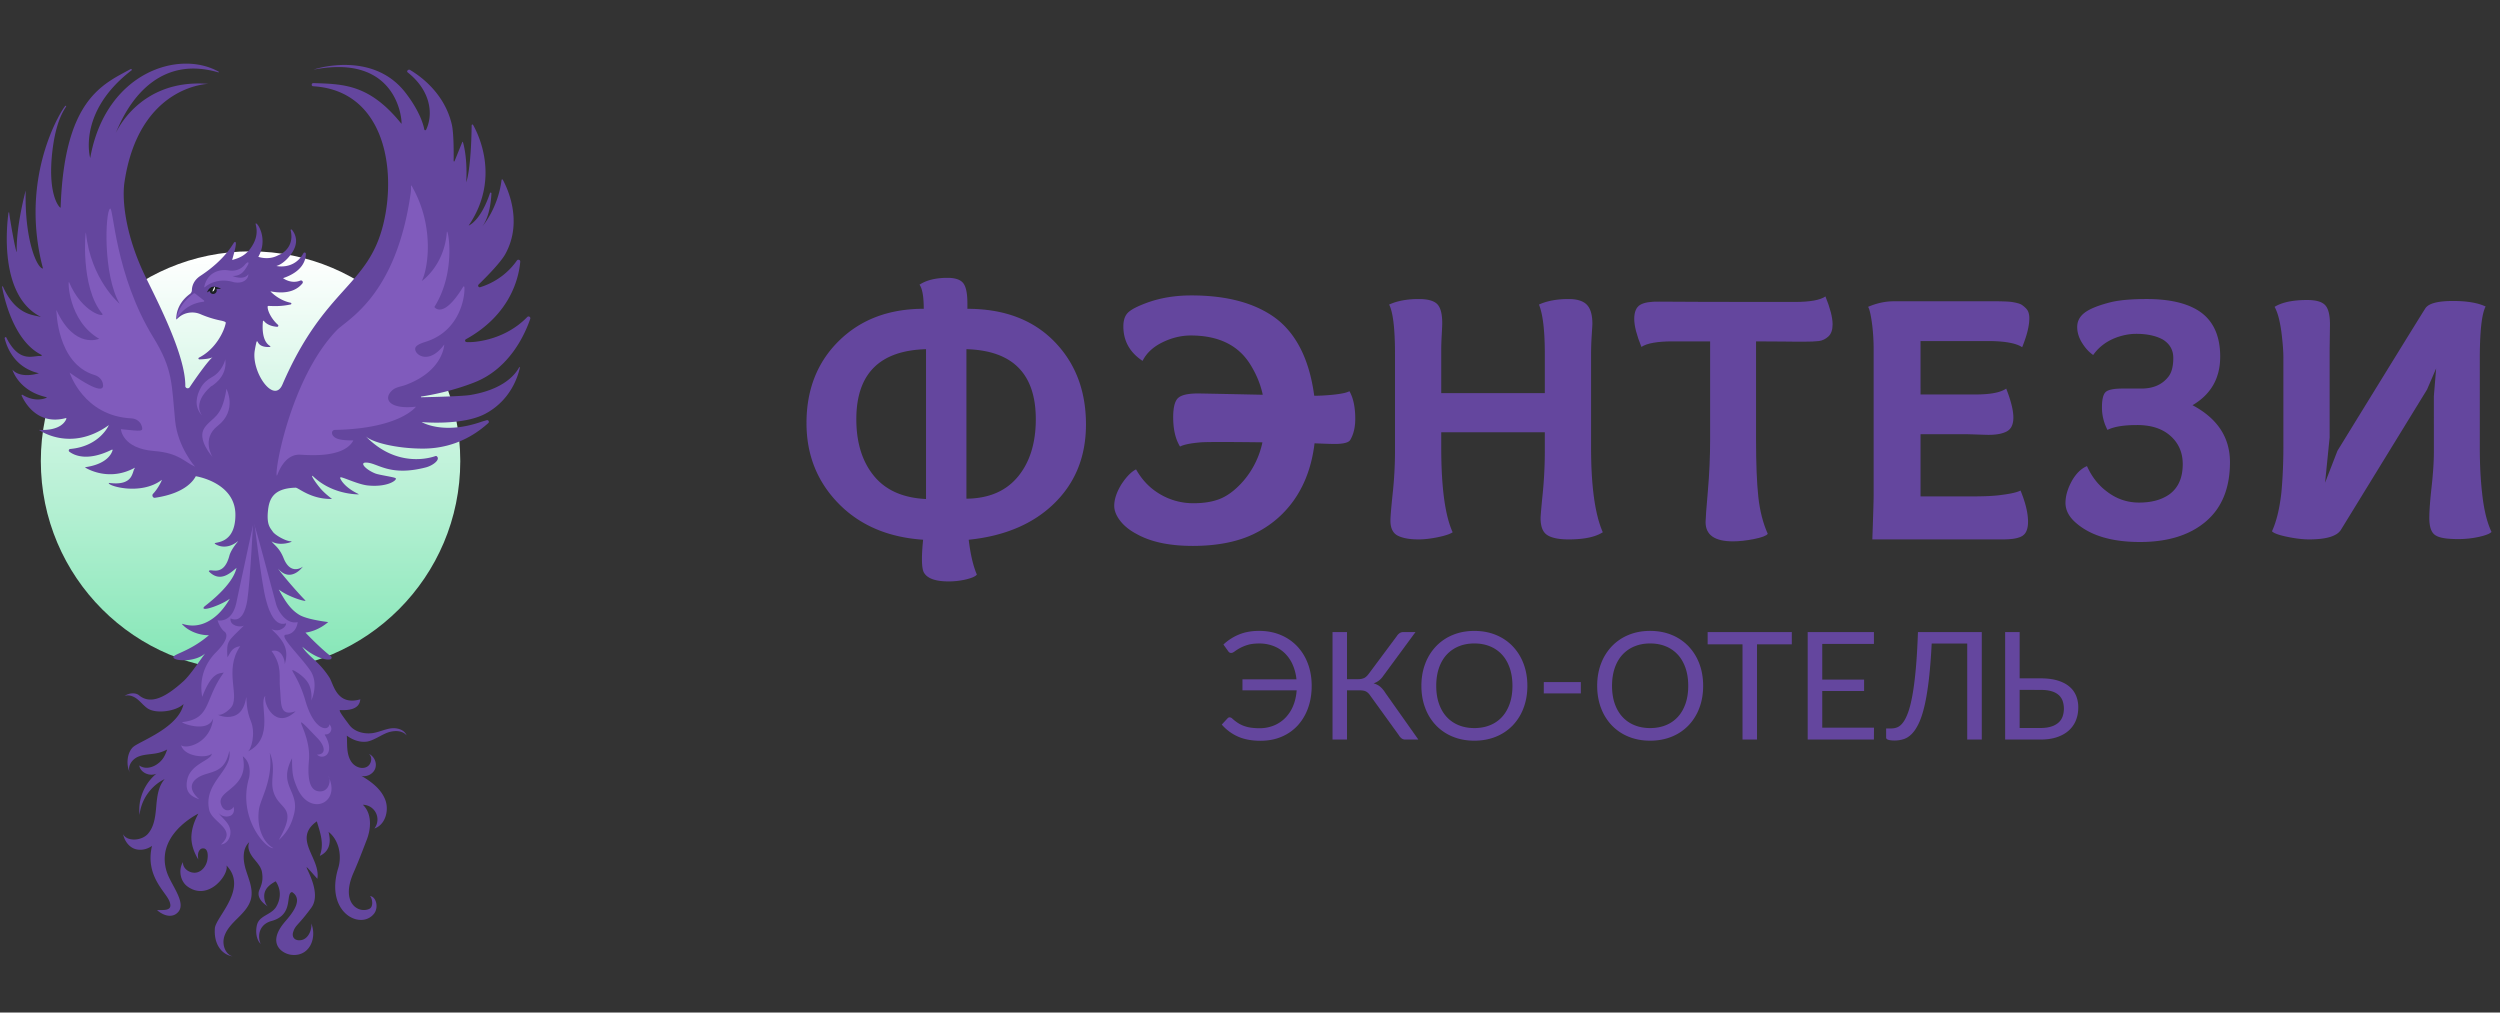 <?xml version="1.0" encoding="UTF-8"?> <svg xmlns="http://www.w3.org/2000/svg" xmlns:xlink="http://www.w3.org/1999/xlink" id="Слой_1" data-name="Слой 1" viewBox="0 0 6185 2505"><rect x="0" y="0" width="6185" height="2505" fill="#333333" stroke="none"/> <defs> <style>.cls-1{fill:#64469e;}.cls-2{fill:url(#Безымянный_градиент_15);}.cls-3{fill:#805bbc;}.cls-4{fill:#1c2123;}.cls-5{fill:#fff;}</style> <linearGradient id="Безымянный_градиент_15" x1="619.86" y1="1659.56" x2="619.86" y2="621.85" gradientUnits="userSpaceOnUse"> <stop offset="0" stop-color="#84e6b6"></stop> <stop offset="0.99" stop-color="#fff"></stop> </linearGradient> </defs> <path class="cls-1" d="M2346.64,1438.42q-49.16,0-61.24-22.56-8.07-16.12-1.61-80.58-130.54-8.87-209.51-89.85t-79-198.63q0-124.89,80.58-203.87t209.51-79q0-45.12-10.48-59.63,25.78-16.92,69.3-16.92,28.2,0,38.68,12.89t10.48,50V764q135.38,0,214.34,80.18t79,205.88q0,118.45-78.17,195t-211.93,90.25q6.43,54,20.15,86.22-4.85,6.45-25.79,11.69A182.32,182.32,0,0,1,2346.64,1438.42ZM2291,1234.56V863.88q-172.45,4.85-172.44,173.25,0,87,43.51,140.21T2291,1234.56Zm99.92-.81q83-.8,127.32-54.39t44.32-142.23q0-168.41-171.64-173.25Z"></path> <path class="cls-1" d="M3352.91,1036.33q0,30.63-12.09,51.57-5.64,10.49-39.48,10.47-10.49,0-49.16-1.61-11.29,94.29-63.66,157.14-36.26,43.51-89.44,68.49-60.43,28.2-148.27,28.2-87,0-139.4-29.81-25.82-13.69-40.3-32.64t-14.5-36.66q0-24.18,17.72-53.19,18.54-28.2,36.27-37.06,22.55,40.29,60.43,62a160.66,160.66,0,0,0,81.39,21.76q41.89,0,69.7-12.49t54.4-43.11a213.9,213.9,0,0,0,46.73-95.09q-127.32-1.59-152.3,0-37.87,3.24-51.57,10.48-16.92-27.39-16.92-72.52,0-36.27,12.09-47.54t49.15-11.29q8.87,0,160.36,3.22-8.07-37.86-29.82-73.32Q3049.92,830.05,2946,830q-35.46,0-70.1,16.92t-49.16,45.93q-47.55-31.42-47.54-85.42,0-22.54,11.28-33.84t45.94-24.17q50-18.54,111.19-18.54,133,0,209.52,57.22,76.55,58.83,94.28,191,20.13,0,45.12-2.42,32.22-3.21,41.9-8.86Q3352.92,992.82,3352.91,1036.33Z"></path> <path class="cls-1" d="M3509.23,1334.48q-33,0-51.17-9.27t-18.12-37.47q0-13.7,5.64-67.69a975.57,975.57,0,0,0,5.64-100.73V876q0-94.28-14.51-122.49,29.8-13.68,73.33-13.69,33,0,45.53,12.48t12.49,47.15q0,7.25-1.21,29t-1.21,34.66V972.66h256.25V876q0-87-14.5-122.49,29.79-13.68,73.32-13.69,31.42,0,45.13,14.1t13.7,47.14q0,3.22-1.61,28.2T3936.32,876v231.27q0,143.43,29,209.51-27.4,17.73-84.62,17.73-35.46,0-52.37-10.48t-16.92-41.9q0-8.86,5.23-60.84a1073.5,1073.5,0,0,0,5.24-107.58v-44.32H3565.64v37.88q0,147.46,28.21,209.51-8.88,6.45-35.86,12.09T3509.23,1334.48Z"></path> <path class="cls-1" d="M4287.28,1339.31q-67.68,0-67.69-47.54,0-12.09,5.64-76.56t5.64-128.92V844.54h-92.66q-56.41,0-77.36,13.7-17.74-43.51-17.73-69.3t14.5-34.65q14.51-8.85,48.35-8.06,66.07.81,333.61.81,57.21,0,76.55-13.7,17.71,43.51,17.73,69.3,0,20.15-10.48,29.81T4500,843.74q-12.9,1.62-39.48,1.61H4448q-10.87,0-37.47-.41t-66.08-.4v241.75q0,91.07,5.64,143t23.37,91.46q-5.64,7.24-34.24,12.89T4287.28,1339.31Z"></path> <path class="cls-1" d="M4632.16,1334.48q3.21-90.24,3.22-109.59v-357a516.66,516.66,0,0,0-3.22-61.24q-4.83-38.68-10.47-47.54,32.22-13.7,62.85-13.7H4942.4q6.43,0,17.33.4t16.92,1.21a131.92,131.92,0,0,1,14.1,2.82q8,2,12.49,5.24a79,79,0,0,1,8.87,7.65,26.7,26.7,0,0,1,6.44,10.48,45,45,0,0,1,2,14.1q0,28.21-17.72,71.72-22.58-15.3-86.22-15.31h-165.2V975.89h137q54,0,74.94-14.5,17.71,45.14,17.73,71.71,0,25-15.71,33.85t-45.53,8.86q-4.83,0-28.2-.81t-29-.8H4751.42v153.91h127.32q39.47,0,62.86-2.42,43.5-4.83,57.2-12.09,18.54,45.15,18.54,77.36,0,25.8-13.7,34.65t-47.54,8.87Z"></path> <path class="cls-1" d="M5294.54,1340.92q-103.95,0-157.94-46.74-26.6-22.54-26.59-50,0-26.58,16.92-56.4,15.3-25.78,36.26-34.65,17.72,39.48,49.15,62.85,35.46,27.4,79.78,27.4,46.73,0,75.75-21,32.21-24.18,32.23-74.14,0-42.69-30.22-69.7t-82.6-27q-50,0-73.33,12.08a118.3,118.3,0,0,1-13.69-56.4q0-28.2,8.86-37.07t42.71-8.86h45.93q42.7,0,65.27-27.4,13.7-15.3,13.7-48.35,0-29.8-26.59-45.93-25.8-13.69-65.27-13.7-23.39,0-48.35,8.86-37.08,13.71-58,43.51-15.32-10.46-27.39-29.81T5139,809.09q0-21.76,18.94-35.86t63.26-25.39q32.22-8,89.44-8.05,78.15,0,123.29,25.78,58.81,33.85,58.83,116.85,0,79.77-68.49,120.06,92.64,49.15,92.66,141,0,95.91-59.63,146.65T5294.54,1340.92Z"></path> <path class="cls-1" d="M5712.75,1334.48q-23.39,0-54.4-6.45t-37.46-13.7q16.9-37,23.36-96.7,4.84-54,4.84-112V884.83q0-24.17-4.84-62.85-5.64-42.71-16.92-62.85,27.39-16.93,80.58-16.92,32.22,0,44.32,12.48t12.09,47.95l-.81,62.85v216.77l-11.28,112,30.62-79Q5996.39,768,6001.23,761.54q12.87-16.92,67.69-16.92,51.56,0,80.58,13.7Q6135,784.92,6135,889.67v217.57q0,61.24,5.65,112,6.44,61.26,23.36,96.7-5.64,6.46-30.22,12.09a235.66,235.66,0,0,1-52.78,5.64q-41.1,0-54.79-8.86-16.12-8.86-16.12-43.52,0-25.77,5.64-76.55t5.64-86.22V979.92l5.64-68.49-22.56,52.37-212.73,346.5Q5777.2,1334.48,5712.75,1334.48Z"></path> <path class="cls-1" d="M3042.11,1774.7a9.61,9.61,0,0,1,6.31,2.79,107.58,107.58,0,0,0,13.82,10.85,73.81,73.81,0,0,0,15,7.51,87.14,87.14,0,0,0,17.53,4.37,150.39,150.39,0,0,0,21.53,1.39,92.43,92.43,0,0,0,34.32-6.31,84.4,84.4,0,0,0,28.2-18.27,92.1,92.1,0,0,0,19.86-29.41q7.61-17.44,9.28-39.71H3073.84v-27.27h133.59a119.06,119.06,0,0,0-9.84-37.3,89.67,89.67,0,0,0-19.66-27.92,82.94,82.94,0,0,0-28-17.44,97.38,97.38,0,0,0-34.7-6q-17.07,0-28.76,3.62a99.13,99.13,0,0,0-19.48,8.07,125.62,125.62,0,0,0-12.62,8.08q-4.82,3.61-8.16,3.61a8.19,8.19,0,0,1-4.73-1.2,9.8,9.8,0,0,1-2.88-3.06l-11.87-16.52a126.11,126.11,0,0,1,38.22-24.67q21.71-9.09,50.1-9.1,28.93,0,52.88,9.93a119.21,119.21,0,0,1,41.09,27.92,126.29,126.29,0,0,1,26.63,43.05q9.47,25,9.46,55.11t-9.09,55.1a126,126,0,0,1-25.6,43,114.25,114.25,0,0,1-39.9,27.83q-23.37,9.93-51.95,9.92-33,0-56.31-10.57a113.7,113.7,0,0,1-39.61-29.51l14.28-15.39A6.89,6.89,0,0,1,3042.11,1774.7Z"></path> <path class="cls-1" d="M3332.48,1680.26h27.64a34.91,34.91,0,0,0,14.2-2.59c3.89-1.74,7.76-5.13,11.6-10.21L3455.5,1574a25.48,25.48,0,0,1,6.77-7.33,15.56,15.56,0,0,1,9.37-2.88h30.24L3421.54,1673a45.78,45.78,0,0,1-10.49,11,47.92,47.92,0,0,1-12.89,6.67,41.62,41.62,0,0,1,16.51,8.26,67.65,67.65,0,0,1,13,15.68l81.27,115h-32.28a14.79,14.79,0,0,1-9.19-2.88,29.18,29.18,0,0,1-7.14-8.44L3390,1720.9q-4.83-7.23-10.39-10.11t-15.22-2.88h-31.91v121.72h-35.81V1563.74h35.81Z"></path> <path class="cls-1" d="M3778.71,1696.78q0,29.87-9.47,54.82a125.48,125.48,0,0,1-26.71,43,119.63,119.63,0,0,1-41.47,27.92q-24.21,9.93-53.53,9.93t-53.44-9.93a119.69,119.69,0,0,1-41.37-27.92,125.51,125.51,0,0,1-26.72-43q-9.47-24.94-9.47-54.82T3526,1642a126.48,126.48,0,0,1,26.72-43,120.16,120.16,0,0,1,41.37-28.11q24.12-10,53.44-10t53.53,10a120.1,120.1,0,0,1,41.47,28.11,126.45,126.45,0,0,1,26.71,43Q3778.71,1666.91,3778.71,1696.78Zm-36.92,0q0-24.49-6.68-44t-18.93-32.94a82.25,82.25,0,0,0-29.69-20.69q-17.44-7.23-39-7.24-21.34,0-38.78,7.24a83.11,83.11,0,0,0-29.78,20.69q-12.34,13.45-19,32.94t-6.68,44q0,24.48,6.68,43.88t19,32.84a81.89,81.89,0,0,0,29.78,20.59q17.45,7.15,38.78,7.15,21.53,0,39-7.15a81,81,0,0,0,29.69-20.59q12.24-13.45,18.93-32.84T3741.79,1696.78Z"></path> <path class="cls-1" d="M3819.34,1687.5H3911v28h-91.66Z"></path> <path class="cls-1" d="M4213.61,1696.78q0,29.87-9.46,54.82a125.66,125.66,0,0,1-26.72,43,119.54,119.54,0,0,1-41.47,27.92q-24.21,9.93-53.53,9.93t-53.43-9.93a119.64,119.64,0,0,1-41.38-27.92,125.66,125.66,0,0,1-26.72-43q-9.45-24.94-9.46-54.82t9.46-54.83a126.63,126.63,0,0,1,26.72-43,120.11,120.11,0,0,1,41.38-28.11q24.11-10,53.43-10t53.53,10a120,120,0,0,1,41.47,28.11,126.63,126.63,0,0,1,26.72,43Q4213.6,1666.91,4213.61,1696.78Zm-36.92,0q0-24.49-6.68-44t-18.93-32.94a82.3,82.3,0,0,0-29.68-20.69q-17.44-7.23-39-7.24-21.34,0-38.78,7.24a83.2,83.2,0,0,0-29.78,20.69q-12.33,13.45-19,32.94t-6.68,44q0,24.48,6.68,43.88t19,32.84a82,82,0,0,0,29.78,20.59q17.45,7.15,38.78,7.15,21.53,0,39-7.15a81.09,81.09,0,0,0,29.68-20.59q12.26-13.45,18.93-32.84T4176.69,1696.78Z"></path> <path class="cls-1" d="M4432.92,1563.74V1594h-86.1v235.64H4311V1594h-86.28v-30.25Z"></path> <path class="cls-1" d="M4636.09,1563.74v29.32H4508.25v88.31h103.53v28.21H4508.25v90.73h128l-.18,29.32H4472.25V1563.74Z"></path> <path class="cls-1" d="M4902.91,1563.74v265.89h-36v-237.5H4779q-2.6,51.21-7,88.88t-10.58,64.38q-6.21,26.71-14.09,43.51t-17.26,26.44q-9.37,9.65-20.13,13.17a72.87,72.87,0,0,1-22.82,3.53q-10,0-15.4-1.76t-5.38-5.29v-22.82h13a39.33,39.33,0,0,0,14.66-2.88q7.23-2.88,13.92-11.6t12.61-24.86q5.94-16.14,10.77-42.67t8.35-64.85q3.51-38.31,5.37-91.57Z"></path> <path class="cls-1" d="M4996.6,1563.74v114.48h51.77q24.3,0,41.93,5.29t29,14.84a58.8,58.8,0,0,1,16.88,22.74,74.33,74.33,0,0,1,5.47,28.75q0,18.38-6.21,33.12a67.65,67.65,0,0,1-18.19,25.14q-12,10.39-29.4,16t-39.71,5.57h-87.39V1563.74Zm0,143.06v94.25h51.58q15.39,0,26.44-3.53a48.85,48.85,0,0,0,18-9.74,37,37,0,0,0,10.2-15,60.54,60.54,0,0,0,0-39.14,35.76,35.76,0,0,0-10.2-14.66q-7-6-17.91-9.09t-26.34-3.06Z"></path> <circle class="cls-2" cx="619.86" cy="1140.7" r="518.86"></circle> <path class="cls-1" d="M1042.15,981.06c25.18-3.82,77.63-13.71,132.2-35.25,86.66-34.21,124.48-119,137.49-157a4.43,4.43,0,0,0-7.35-4.55c-60.14,62-142.61,63.67-151,61.85a3.63,3.63,0,0,1-1-6.71c111.35-61.51,131.27-153.5,134.59-191.89a4.57,4.57,0,0,0-8.3-3c-12.92,18.72-41,50.38-90.89,66.09A4,4,0,0,1,1184,704c18.49-17.95,54.58-54.33,66.36-75.81,44.27-80.73,4.4-163.74-6.42-183.48a1.65,1.65,0,0,0-3.09.62c-8.73,70.15-47.15,114.27-47.15,114.27,17.08-23.48,21.17-61.47,22.11-81.17a1.83,1.83,0,0,0-3.57-.65c-23.38,69.62-52.83,80.33-52.83,80.33,78-114.4,25.66-223.12,11-249.11a1.88,1.88,0,0,0-3.51.92c-1.56,113.13-13.42,140.83-13.42,140.83s4.13-55.62-8.14-99.22a.88.88,0,0,0-1.66-.07l-19.15,47.24a1.16,1.16,0,0,1-2.24-.44c.27-17.8.54-68.83-4.59-90.65-17.77-75.52-75.25-117.95-103.42-134.69-3.93-2.34-9.37,3.23-5.78,6.06,57.12,45.13,64,103.47,45.79,141.85a2.47,2.47,0,0,1-4.65-.66c-2.58-15-14.06-49.13-46.84-91.26-83.5-107.36-231.55-55.71-226.64-56.66,214.71-41.75,219.13,136.66,217,134-78.74-97.74-142.46-98.25-218-100.67-4.93-.16-5.47,7.5-.55,7.79C949.19,223.84,982.14,415.28,948.45,554,910.58,710,803.06,709.93,698.69,951.48c-21.27,49.23-77.12-31.23-68.45-84.15,1.47-9,3.14-16.56,4.32-21.45a1.57,1.57,0,0,1,3-.24c5.4,13,22.41,13.3,30.27,12.68a1.19,1.19,0,0,0,.46-2.23c-21.45-12.39-19-49.85-17.71-61.42a1.33,1.33,0,0,1,2.38-.63c8.44,10.86,23.18,13.78,32.58,14.48a2.85,2.85,0,0,0,2.08-5c-15.09-13.22-26.14-34-25.44-45.1a1.71,1.71,0,0,1,1.75-1.61l10.82.37a180.49,180.49,0,0,0,44.46-4,2.13,2.13,0,0,0,0-4.16c-30.43-6.12-50.31-28.33-50.31-28.33,46,9.2,68.7-6.36,79.3-19.61,2.92-3.65-1-8.67-5.36-6.92-23.06,9.29-42.62-6-42.62-6,48.39-16.28,56.25-44.33,56.49-60.13a3.19,3.19,0,0,0-6-1.62c-22.89,42-66.91,31.66-66.91,31.66,20.87-6,37.16-30.51,37.16-30.51,20.4-28.53,9-49.75,1.14-59.31A1.79,1.79,0,0,0,719,569.8c2.86,11,5.22,32.75-12.83,50.41-8.22,8-15.18,10-19.73,12.26-23.52,11.85-47.37,2.91-47.37,2.91,23.85-41.75.45-80.31-4.83-82.32-1.06-.4-2.09-.39-1.88.72,1.36,7.13,7.3,24.88-5.22,48.79-16.59,31.67-39.07,36.44-52.5,40.62-1.18.37,16.71-52.55,4.78-43.6-2.32,1.74-20.87,41.75-83.5,82.79-18.46,12.1-21,27.86-21.2,35.71a11.85,11.85,0,0,1-4.85,9.15c-37.69,27.78-33.59,63.21-33.59,63.21l5.36-4.71A48.5,48.5,0,0,1,449.5,780a52.33,52.33,0,0,1,46.81-2.59l.63.27a252.18,252.18,0,0,0,49.6,15.45c7.11,1.47,12.46,3.3,12,5.73-3.64,20.45-25,65.23-66.38,86a2.25,2.25,0,0,0,1.07,4.25c10.56-.27,26-1.38,32.73-5.41-8.59,6.45-33.44,39.52-56.7,74.32a6,6,0,0,1-10.81-2c1.34-74.74-66.93-206.71-98.17-270.61-49-100.26-59.24-188.54-52.28-235,35.78-238.57,206.2-243,207.6-242.84C344.35,193.5,286.42,329.4,286.42,329.4,326.53,229.15,406.73,140,539.91,179c1.12.33,2.3-.93,1.29-1.5-99.05-55.92-280.37,2-318,213.35-.12.67-32.81-113.32,102.22-216.84,1.93-1.48-.29-4.18-2.43-3-70,38-164.1,75.84-173,342.64-.09,2.89-32.8-25.25-20.87-135.59,11-101.5,42.23-116.3,32.8-116.3-3,0-117.48,168.73-55.55,402.53-13.87.54-45.9-68.09-42.79-192.9,0-.57-24.35,89.73-22.12,152.11-3-.55-16.89-80.64-18.77-97.29a.86.86,0,0,0-1.71,0c-4.92,36.14-22.09,205.5,79,257.1a.36.36,0,0,1-.26.67c-14.47-5.23-59.86-2.12-92.47-75a1.14,1.14,0,0,0-2.12.74c5.16,28,28.86,134,97,168a1.68,1.68,0,0,1-1,3.18C83.28,878.4,48.7,901.07,15.63,835c-1.11-2.2-4.63-.32-4.05,2.08,5.08,21,23.55,72.23,84.72,86.35-.15,0-44.76,14.87-65.6-8.94,0,0,14.59,52.52,84.18,68.09a.81.81,0,0,1,.17,1.53c-6.93,3-30,10.57-59.37-7.34a1.53,1.53,0,0,0-2.2,1.93c7.65,16.95,39.21,74.33,109.24,55.67a1.25,1.25,0,0,1,1.51,1.63c-2.69,7.34-15.3,30.1-67.92,27.59,0,0,77.53,56.66,173-11.93,0,0-22.13,52.55-95.68,59.1a3.78,3.78,0,0,0-2,6.79c12.92,9.68,45.4,24.3,105.14-5.09a1.24,1.24,0,0,1,1.76,1.42c-2.31,8.29-13.72,34.12-67.17,41.92a.61.61,0,0,0-.27,1.13c9.17,5.51,61.29,33.56,122,.45a.43.43,0,0,1,.55.66c-7.56,8-1.48,45-64.31,36.64-5.15,6.77,78.55,32.48,131.17-7.62.89-.68-8.27,20.48-21.72,34.46-3.73,3.87-.78,10.74,4.53,10,79.81-11.62,97.7-47.41,101.08-53.35,0,0,98,14.89,98,95.4,0,77.54-56.67,65.61-50.7,71.58,2.31,2.3,26.84,17.89,56.66-6,4.78-3.82-16.08,17.55-20.88,35.79-14.91,56.66-50,28-50.69,38.76,28,28.52,53.15,3.81,68.59-8.94-2.07,3.35-3,35.78-77.9,94.3-8.19,6.4-5.14,11.39,20.51,2.31,16.19-5.73,29.51-12.49,40.57-20-9.15,15.54-19.42,29.27-30.9,39.7-51.51,46.83-94.14,15.46-86.48,23.86,14.08,15.42,39.81,26.84,65.65,26.6-51.26,44-96,47.42-86.52,56.9,7.6,7.6,53.68,8.94,77.53-11.93-5.56,5.58-35.46,52.1-53.68,68.59-44.42,40.2-81.34,59.12-110.41,34.91-9-7.49-26.16-5.22-35.42,1.93,10.47-4.11,22.45.71,31.26,7.7s15.83,16.09,25,22.57c21.1,14.9,71.14,7.68,89.55-10.45-11.92,56.66-101.39,89.46-122.26,104.37-17.78,12.7-21.15,48-9.61,66.53-8.66-14.07,3-33,18-39.88s32.29-6.12,48.46-9.47a94.56,94.56,0,0,0,24.81-9,93.83,93.83,0,0,1-7.6,17.83c-12.09,21.33-41.59,36-61.39,21.55,2.68,18.33,26.63,28,42.51,20.3-29.73,24.18-46.3,64-41.76,102.13,3.74-37.53,28.14-72.35,62.15-88.66-16,17.91-18.84,43.62-20.88,67.54s-4.72,49.61-20.46,67.72-52.38,19.64-61.55,1c4.65,20.74,16.93,31.44,26.57,35.55,14.54,6.2,33.07,2.44,45-6.75-17.44,72.68,32,112.34,42.2,135.31,11.93,26.84-11.72,23.18-29.82,23.85,20.87,17.9,42.22,18.26,53.68,3,17.89-23.86-20-66.81-29.83-98.41-26.84-86.49,65.13-136.48,78.32-143.35-9,17-15.56,34-17,53.42-1.51,21,6,42.34,17,60.12-1.18-8.4-2.3-17.35,4.35-24.54a9.18,9.18,0,0,1,5.41-2.86c16.54-2.29,14.24,22.65,11.84,31.78-3.05,11.62-10.75,22.49-22.32,26.77-16.66,6.14-38.68-7.12-37.24-24.81-11.86,19.1-6.86,47.62,11.46,60.65,52.52,37.37,103.21-31.22,96.1-52.34,54.83,56.91-26.53,127.43-28.67,155.32-3,38.76,16.22,65.07,43.82,69.65-18.67-5.51-26.27-29.58-20.8-48.26s20-33.06,33.85-46.75,28.05-28.59,32.52-47.53c5.62-23.82-5.35-47.94-12.65-71.3s-9.61-52.44,8.52-68.89c-6.25,12.68.89,27.86,9.6,39s19.56,21.81,21.78,35.77c2.65,16.6.55,27.55-6.3,42.89-10.52,23.56,18.7,39.94,20.87,41.75-7.19-6-10.08-20.55-8.94-29.82,1.95-16,15-25.5,28.26-32.57,13.14,19.57,13.26,41.92,1.56,62.39-11.88,20.77-41.47,21.63-47.72,44.73-4.12,15.25-2.58,36.9,9,47.71-7.91-16.89-6-47.71,26.84-56.66,56.52-15.41,33.34-68.31,50.7-71.57,32.8,20.88-8.95,62.63-20.88,77.54-40.86,51.07-3,74.55,17.89,77.53,44.38,6.34,65.61-38.76,50.7-77.53,2,12.42-6,41.75-29.82,41.75-12.59,0-18.89-8.94-14.91-20.88,6-17.89,11.93-14.91,44.73-59.64,36.36-49.58-53.68-149.11,14.91-71.57,9-50.7-62.62-98.41-1.3-142.13,9.1,30.22,18.59,56,7.26,85.47,24.27-11.16,28.59-33.64,21.67-59.43,25.61,19.7,33.58,58.5,24.1,89.39-33.84,110.2,55.34,154.54,88.43,113.18,11.93-14.91,5.94-42.25-9.9-43.82,6.19,6.28,9.21,26.9-2,31.89-26.84,11.93-71.57-14.91-38.77-89.46,12.3-27.95,22.14-54.06,33.1-82.56s12.16-64.73-10-85.71a36.47,36.47,0,0,1,28.49,58.8c27-8.9,37-44.73,26.84-71.22s-34.45-44.81-59-59.08c13.86,3.56,29.74-5,34.39-18.55s-2.64-30-15.77-35.75c10.06,8.14,6.1,26.41-5.46,32.23s-26.41.79-35-8.94-11.84-23-12.92-35.9c-.91-10.82-.49-21.74-1.29-32.55,14.19,10.39,31.51,16.91,48.83,14.83,16.51-2,37.07-17.31,52.82-22.67s35.71-5.59,46.27,7.26c-5.49-14.57-24.1-19.64-39.51-17.37s-29.73,9.64-45.17,11.68c-20.63,2.72-44.25-3.28-56.79-19.89-19.75-26.15-27.46-37.45-22.66-37.2,50.52,2.66,48.24-23.08,49.84-26.61-58.84,17.09-66.55-38.16-76.68-53.91-26.84-41.75-52.5-51.72-67.15-76.18,26,23,55.15,34.24,69.11,31.3a4.35,4.35,0,0,0,1.59-7.82c-9.15-6.45-35.25-29.38-62.8-58.38,32.51-4,56.27-26.1,56.27-26.1s-51.65-5.79-71.57-17.89c-23.08-14-35.91-35.85-50.7-62.62,24.46,19.1,70.9,32.12,65.61,26.84-19.23-19.24-61.61-68.57-67.18-78.36,31.39,36.61,61.22-5.14,61.22-5.14s-29.83,23.85-47.72-20.88c-10.51-26.27-22.73-31.55-29.82-41.75,19.64,13.95,58.47,0,47.71,0-11.92,0-38.76-14.91-44.73-23.86s-15.3-16.3-11.93-50.69c2.82-28.74,11.93-56.66,68.61-58.07,6.68-.17,37.57,29.14,90,27.84-3.87-2.86-18.75-14.17-28.87-26.15-16-19-27-38.34-16.4-28.33,42,39.43,95.87,43.06,110.82,43.27.26,0,.43-.71-.56-1.19-38.08-18.29-44.73-38.77-44.73-38.77-.55-.63,0-3,2.64-2.34,12,2.92,44.18,18.11,66,20.23,49.12,4.8,72.8-13.67,68.59-17.89-3-3-40.46-7.82-50.7-11.93-22.52-9-39-26.31-23.86-26.84,28.91-1,56.66,35.79,149.11,11.93,17.46-4.5,37-19.47,27-27.58a3.12,3.12,0,0,0-3-.53c-11.93,4.32-95.75,30.69-173.1-49.42,14.9,15.43,76.13,31,141.73,31,89.35,0,143-46.53,161.89-63.14a4.16,4.16,0,0,0-3.92-7.11l-11.14,3.2c-96,34.22-149.72,1.5-149.81,1.45.19,0,101.55,9.55,158.06-20.88,62.45-33.63,80.4-92.42,85-114a1,1,0,0,0-1.83-.65c-8.58,16.37-37.1,54.54-120.47,68.44-19.76,3.29-90,5-121.59,5.68A.88.88,0,0,1,1042.15,981.06Z"></path> <path class="cls-1" d="M891.67,1730.05l.86-.23C892.12,1729.5,891.87,1729.62,891.67,1730.05Z"></path> <path class="cls-3" d="M1002.74,952.63c94.64-34.61,96.31-100.26,96.31-100.26-37.75,51.46-73.8,25.49-71.78,9.67,1.23-9.62,20.68-14.63,29.86-17.78,82.94-28.51,93.73-113.64,91.74-134.24a1.56,1.56,0,0,0-2.89-.64c-50.26,82.67-71.35,50.13-71.35,50.13,56.56-89.73,32.14-201.71,30.8-184.66-6.54,82.92-61.8,120.25-61.8,120.25,15.55-31.53,30.1-129.45-18.58-223.18-12.21-23.5-6.57-11.22-8.81,4.76-35.92,255.77-156.9,313.07-183.36,340.61-114,118.6-155.07,351.89-147.91,359.53,1.21,1.29,15.51-54.61,58.62-51.88,47,3,73.51-.34,95.29-7.87,28.06-9.71,35.24-27.55,35.24-27.55s-28.73,1-41.86-5.13c-14.56-6.75-13.22-20.61-3.4-20.81,161-3.22,200.18-57.41,200.18-57.41-67.89,7.42-82-20.55-57.8-41.25C980,957.43,991.91,956.6,1002.74,952.63Z"></path> <path class="cls-3" d="M325.62,1035.08C206.39,1029.5,172.34,922,172.34,922c78.36,54.85,85.94,41.5,81.92,25.88-2.52-9.78-10.48-17.09-20.16-20-93.92-28.05-94.57-161-94.57-161,44.74,98.41,105.87,71.28,105.87,71.28C167.87,793.43,167.56,690.23,170.85,698c32.8,77.54,91.09,88.68,82,77.83-55.17-65.9-41.28-210.08-40.26-200.1C224.53,692,296.1,751.68,296.1,751.68,254.35,680.11,260.31,525,272.24,516.09c8.52-6.39,11.93,164,107.36,319.09,49.08,79.75,44.73,116.3,53.68,205.77,6.53,65.35,49.2,113.61,49.2,113.61-26.84-11.93-39.54-33.88-101.39-38.77-79-6.25-82-54-82-54,53.15,5.55,55.49,6.11,51.69-7.33C347.6,1043.31,337.23,1035.63,325.62,1035.08Z"></path> <path class="cls-3" d="M566.24,669.05c8.81,1.36,26.54,1.59,39.94-14.54A22.27,22.27,0,0,1,611,650c2.63-1.73,6.39-1.49,1.29,7.28-8.17,14-16.69,26.11-37.22,25.37,0,0,27.24,12.38,39.43-4.25,0,0,.56,15.07-18.18,19.88-5.38,1.38-14.18,1-19.51-.55-38.41-11-63.08,6.87-69.93,12.79a.94.94,0,0,1-1.54-.88c1.7-9.22,10.09-39,47.49-41.42A61.82,61.82,0,0,1,566.24,669.05Z"></path> <path class="cls-3" d="M504.34,743.18l-21.76-17.1a2.78,2.78,0,0,0-3.29-.12c-7.54,5.17-37.82,28-43,64.49,0,0,18-38.53,67.39-44A1.76,1.76,0,0,0,504.34,743.18Z"></path> <path class="cls-3" d="M524.18,933.1c-11.48,6.23-21.42,15-27.65,26.53-10.14,18.7-18.13,46.4,4.17,69.29,0,0-27.88-29.08,20.75-72.57,0,0,42.16-21.78,35.91-67.27C557.36,889.08,551,918.55,524.18,933.1Z"></path> <path class="cls-3" d="M506.08,1058.2c20.11-28.58,42.4-21.75,54.22-96.3,0,0,27.86,53-21.7,91.64-41.29,32.21-12.88,76.87-12.88,76.87S486,1086.77,506.08,1058.2Z"></path> <path class="cls-4" d="M513.24,723.1a.44.44,0,0,1-.69-.5c1.15-3.2,4.83-11,13.48-12.85,7.17-1.5,15.62,2,19.59,4a.52.52,0,0,1-.27,1C539.52,714.43,524.84,714.55,513.24,723.1Z"></path> <path class="cls-4" d="M519.73,722.9a8.81,8.81,0,1,0,3.17-12A8.81,8.81,0,0,0,519.73,722.9Z"></path> <path class="cls-5" d="M526,721.19c.74.37,3.36-1.73,4.78-5s1-6.19.1-6.23-1.9,2.46-3.21,5.44S525.18,720.81,526,721.19Z"></path> <path class="cls-3" d="M616.14,1924.51c-29,98,41.22,175.89,60.15,173.77-21.9-11.63-42.33-46.78-35.64-95.79,3.58-26.3,35.64-73.52,26.73-140.36,17.82,42.33-2.23,69.07,11.14,102.48,16.26,40.64,57.92,31.19,11.14,113.62,22.28-20.05,31.91-40.75,37.87-64.61,14.32-57.26-40.77-69.09-5-137.68,0,38.77,2.14,47.84,11.92,71.58,30.93,75,111.14,39.37,77.72-27.46,7.58,8.32,2.7,37.87-20.05,37.87-17.82,0-33.42-13.37-27.84-76,4.78-53.8-26.94-99.52-17.77-94.24,6.51,3.74,28,27.43,37.92,37.47,21,21.4,22.75,41.65,0,41.65,11.38,12.49,39.49,3.19,26.55-33.32-5.71-16.1-11.38-16.65-3.8-16.65,8.48,0,19-12.5,7.59-25,0,16.66-36.69,20.09-59.44-59-16.15-56.15-39.5-78.09-29.82-74.55,5.13,1.88,25.16,13.69,35.78,29.82,12.27,18.63,9,44.76,9,44.73s19.8-41.52-3-74.55c-24.84-36-78.79-86.38-59.8-88,26.73-2.23,29-31.19,29-31.19-29,6.68-49.25-28.9-53.46-44.56-31.19-115.84-53.23-200-55.86-200.11-.26,0-37.86,175-42.17,195.66-11.14,53.47-46.78,44.56-46.78,44.56s5.45,19.22,17.38,28.17c6.86,5.15,9.89,19.67-20.88,50.7-43.29,43.65-37.63,92.64-34.38,110.49,24.51-64.61,44.53-57.17,53.47-60.15-49,66.83-30.54,114.29-102.59,122.62-7.34.85,63.2,29.3,76.23-9.41-6.69,62.38-67.39,77.32-79.36,66.48,7.58,29.14,64.46,33.31,75.84,20.82,0,16.65-52.63,24.52-60.78,65.25-6,29.82,8.69,40.67,29.82,47.72-24.14-21.27-24.17-40-3-53.68,27.31-17.65,65.61-6,77.31-66.18,9.71,48.53-64.73,78.17-49.69,146.25,6.9,31.24,70.78,48,29.07,85.5,16.46-1.17,26.54-20.82,22.75-37.48-4-17.57-18.85-26.63-29.09-40.83a26.25,26.25,0,0,0,29.09,7.52c8.35-3.06,12.14-14.52,7.75-22.89.1,7.5-22.92,18.72-30.5-6.26-10.81-35.59,71.65-38.24,53.92-118.25C625.05,1888.87,616.14,1924.51,616.14,1924.51Z"></path> <path class="cls-1" d="M594.31,1598.61c-22.47,3.25-24.52,18.32-31.64,27.38-3-41.75,1.82-39.31,40.59-78.08-9.87,5.13-35.79,0-32.8-17.89,26.84,11.93,37.48-20.64,41.23-44.39,7.67-48.66,15.43-212.08,15.43-212.08s19.48,171.58,31.35,212.08c2,6.75,16.36,68.24,49.17,56.32,0,0,1.4,8.24-11.93,14.91-11.93,6-24.63-.71-23.86,0,35.79,32.8,41.75,53.67,32.8,86.48.18-11.94-8.49-39.23-32.8-32.81,27.38,38.3,17.89,62.63,20.87,92.45,3.59,35.86-3,71.57,38.77,56.66-48.51,46.8-80-15.9-75.25-37.86-18,16.91,27,104.45-44.55,138.13,10.2-3.32,21.31-46,8.91-75.75-11.14-26.73-10.72-52.93-11.14-60.15-1.46,7-4.83,33.82-24.51,44.56s-42.47,1.76-46.42-.41c6,1.77,17.83-2.23,31.19-15.59C596.83,1725.46,552,1659.87,594.31,1598.61Z"></path> </svg> 